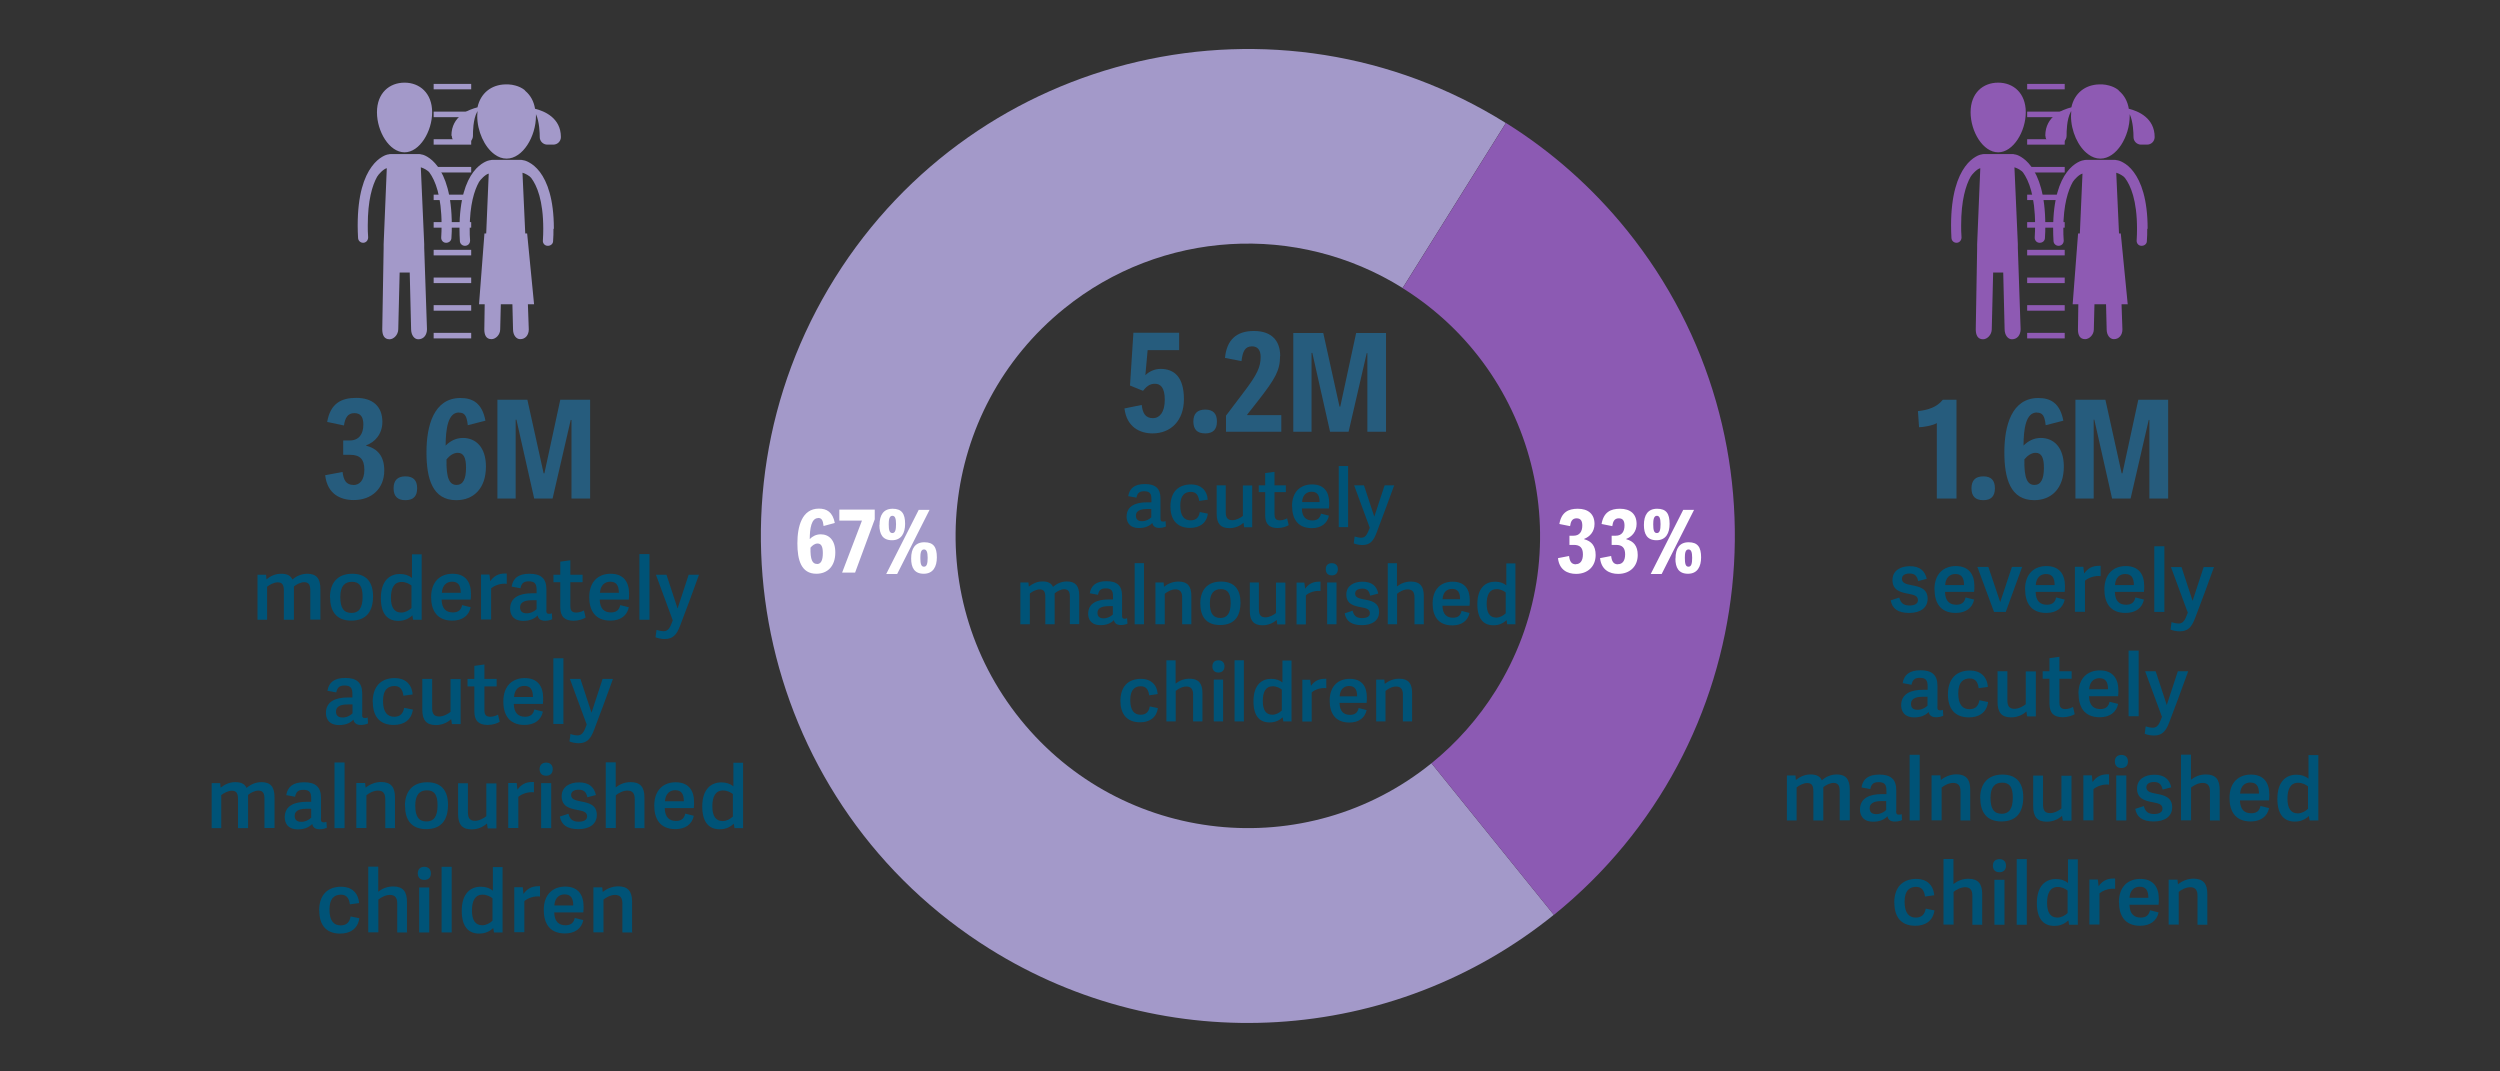 <?xml version="1.0" encoding="UTF-8"?><svg id="Layer_1" data-name="Layer 1" xmlns="http://www.w3.org/2000/svg" viewBox="0 0 198.43 85.04"><rect x="0" y="0" width="198.43" height="85.04" fill="#333333" stroke="none"/><defs><style>.cls-1 {
        fill: #005377;
      }

      .cls-2 {
        isolation: isolate;
      }

      .cls-3 {
        fill: #265c7d;
      }

      .cls-4 {
        fill: #fff;
      }

      .cls-5 {
        fill: #8e5ab3;
      }

      .cls-6, .cls-7 {
        fill-rule: evenodd;
      }

      .cls-6, .cls-8 {
        fill: #a399c9;
      }

      .cls-7 {
        fill: #8c5ab3;
      }</style></defs><g><path class="cls-6" d="M119.53,9.77c-18.11-11.32-41.95-5.8-53.26,12.29-11.31,18.11-5.81,41.95,12.29,53.26,13.98,8.74,31.96,7.64,44.77-2.71l-9.71-12.03c-9.96,8.05-24.57,6.49-32.62-3.47-8.05-9.97-6.5-24.57,3.47-32.62,7.69-6.22,18.48-6.87,26.86-1.63,0,0,8.2-13.11,8.2-13.11Z"/><path class="cls-7" d="M123.33,72.62c16.61-13.42,19.2-37.76,5.78-54.37-2.7-3.34-5.94-6.22-9.58-8.49l-8.2,13.11c10.87,6.79,14.17,21.1,7.38,31.96-1.37,2.19-3.09,4.13-5.09,5.75l9.71,12.03h0Z"/></g><g class="cls-2"><g class="cls-2"><g class="cls-2"><path class="cls-3" d="M93.59,26.43v1.36h-2.5l-.18,1.99c.29-.29.73-.5,1.21-.5,1.1,0,1.85.67,1.85,2.4s-1.06,2.72-2.49,2.72c-.99,0-2.05-.49-2.23-1.98l1.37-.28c.07.63.27,1.05.9,1.05.51,0,.93-.46.93-1.45s-.34-1.28-.79-1.28-.7.27-.94.56l-1.03-.42.27-4.19h3.63Z"/><path class="cls-3" d="M95.66,34.4c-.64,0-.94-.32-.94-.94s.3-.95.94-.95.93.33.93.95-.3.94-.93.94Z"/><path class="cls-3" d="M101.6,28.27c0,1.15-.41,1.81-1.65,3.42l-.96,1.22v.04h2.71v1.32h-4.39v-1.28l1.49-1.97c.99-1.31,1.26-1.91,1.26-2.69,0-.52-.22-.84-.68-.84-.56,0-.75.4-.84,1.17l-1.31-.25c.13-1.43.91-2.14,2.29-2.14,1.47,0,2.09.83,2.09,1.98h0Z"/><path class="cls-3" d="M108.53,34.27v-6.24h-.05l-1.44,6.24h-1.47l-1.41-6.26h-.06v6.26h-1.45v-7.84h2.38l1.29,5.84h.06l1.26-5.84h2.37v7.84h-1.5Z"/></g></g></g><g class="cls-2"><g class="cls-2"><g class="cls-2"><path class="cls-3" d="M28.04,38.5c.51,0,.88-.39.88-1.22s-.36-1.18-1.12-1.18h-.56v-1.14h.52c.74,0,1.08-.52,1.08-1.26,0-.54-.17-.91-.71-.91s-.74.39-.83.98l-1.33-.28c.25-1.47,1.12-1.91,2.3-1.91,1.3,0,2.08.66,2.08,1.91,0,.98-.62,1.62-1.28,1.85v.04c.9.23,1.43.83,1.43,1.96,0,1.45-1.01,2.35-2.42,2.35-1.08,0-2.1-.49-2.27-1.97l1.38-.26c.08.66.29,1.03.86,1.03Z"/><path class="cls-3" d="M32.18,39.7c-.64,0-.94-.32-.94-.94s.3-.95.94-.95.93.33.93.95-.3.94-.93.94Z"/><path class="cls-3" d="M36.43,32.74c-.88,0-1.05,1.3-1.06,2.63.33-.34.8-.61,1.37-.61,1.02,0,1.83.73,1.83,2.27,0,1.77-1.01,2.67-2.35,2.67-1.9,0-2.37-1.71-2.37-3.8s.57-4.31,2.7-4.31c.96,0,1.72.4,1.98,1.8l-1.4.36c-.08-.75-.25-1-.69-1ZM36.24,38.49c.5,0,.75-.45.75-1.36,0-.8-.19-1.19-.66-1.19-.34,0-.65.23-.89.52-.03,1.49.23,2.03.8,2.03Z"/><path class="cls-3" d="M45.36,39.57v-6.24h-.06l-1.44,6.24h-1.46l-1.41-6.26h-.06v6.26h-1.45v-7.84h2.38l1.29,5.84h.06l1.26-5.84h2.37v7.84h-1.5Z"/></g></g></g><path class="cls-5" d="M170.43,18.16c0,.31,0,.63-.03.98,0,.21-.19.37-.41.37h-.02c-.23,0-.39-.2-.38-.41.02-.33.03-.63.03-.93,0-2.29-.51-3.45-.96-4.05-.11-.15-.46-.35-.69-.41l.22,4.82h.14l.55,5.62h-.49l.07,2c0,.42-.25.77-.68.77-.33,0-.57-.34-.57-.77l-.05-2h-.92l-.05,2c0,.42-.36.77-.69.77-.43,0-.57-.34-.57-.77l.03-2h-.45l.43-5.62h.14l.21-4.75c-.27.06-.66.48-.77.66-.37.66-.75,1.8-.75,3.73,0,.3,0,.6.03.93,0,.22-.16.4-.39.41h-.02c-.22,0-.39-.17-.4-.37-.02-.34-.03-.67-.03-.98,0-2.38.52-3.74,1.1-4.51s1.21-.92,1.29-.93h.03c.06-.02.13-.03.2-.03h2.25c.07,0,.13,0,.2.03h.04s.22.04.45.18c.24.13.54.36.83.75.58.77,1.11,2.13,1.11,4.51M162.35,10.78c0,.33.27.6.6.6h.48c.33,0,.6-.27.6-.6v-.04c0-.25,0-1.26.33-1.86,0-.02.02-.04.04-.06,0,.13-.02.26-.02.39,0,1.19.56,2.45,1.37,3.04.3.22.61.34.96.34h0c1.29,0,2.33-1.76,2.33-3.39v-.14c.28.61.3,1.54.3,1.78v.04c0,.33.27.6.6.6h.48c.33,0,.6-.27.6-.6,0-1.53-1.32-2.06-2.02-2.24h-.03c-.1-.61-.37-1.08-.76-1.41-.03-.03-.06-.07-.09-.1-.21-.16-.45-.27-.71-.34-.18-.05-.35-.08-.54-.09h-.27c-1.06.03-1.94.66-2.19,1.82-.68.17-2.07.69-2.07,2.25M158.6,12.09c-1.21,0-2.19-1.65-2.19-3.18s.98-2.35,2.19-2.35,2.19.83,2.19,2.35-.99,3.18-2.19,3.18M161.9,19.27h-.02c-.23,0-.4-.21-.38-.43.02-.33.03-.66.03-.96,0-2.35-.51-3.56-.95-4.18-.11-.16-.46-.36-.69-.42l.27,6.1v.3l.22,6.45c0,.44-.25.8-.69.8-.33,0-.58-.35-.58-.8l-.11-4.5h-.8l-.11,4.5c0,.44-.36.8-.69.8-.44,0-.58-.35-.58-.8l.11-6.45v-.3l.25-6.03c-.27.06-.67.5-.77.68-.38.68-.75,1.86-.75,3.85,0,.31,0,.62.03.96,0,.23-.16.42-.38.43h-.02c-.22,0-.39-.17-.4-.38-.02-.35-.03-.69-.03-1,0-2.46.53-3.86,1.11-4.66.58-.8,1.21-.96,1.28-.97h.03c.06-.02.13-.03.2-.03h2.25c.07,0,.13,0,.19.03h.03c.07,0,.7.17,1.28.97s1.11,2.2,1.11,4.66c0,.32,0,.65-.03,1,0,.22-.19.38-.4.38"/><path class="cls-5" d="M160.9,6.66h2.98v.43h-2.98M160.9,8.86h2.98v.44h-2.98M160.9,11.05h2.98v.43h-2.98M160.9,13.25h2.98v.44h-2.98M160.9,15.45h2.98v.43h-2.98M160.9,17.63h2.98v.44h-2.98M160.9,19.83h2.98v.44h-2.98M160.9,22.03h2.98v.44h-2.98M160.9,24.22h2.98v.44h-2.98M160.9,26.42h2.98v.44h-2.98"/><g class="cls-2"><g class="cls-2"><g class="cls-2"><path class="cls-3" d="M152.32,33.92l-.09-1.29c.82-.08,1.53-.33,1.97-.9h1.09v7.84h-1.56v-5.99c-.31.2-1.11.33-1.42.33Z"/><path class="cls-3" d="M157.42,39.7c-.64,0-.94-.32-.94-.94s.3-.95.94-.95.92.33.92.95-.3.94-.92.94Z"/><path class="cls-3" d="M161.67,32.74c-.88,0-1.05,1.3-1.06,2.63.33-.34.8-.61,1.37-.61,1.02,0,1.83.73,1.83,2.27,0,1.77-1.01,2.67-2.35,2.67-1.89,0-2.37-1.71-2.37-3.8s.57-4.31,2.7-4.31c.96,0,1.72.4,1.98,1.8l-1.4.36c-.08-.75-.25-1-.69-1ZM161.48,38.49c.5,0,.75-.45.75-1.36,0-.8-.19-1.19-.66-1.19-.34,0-.65.23-.89.52-.03,1.49.23,2.03.8,2.03Z"/><path class="cls-3" d="M170.6,39.57v-6.24h-.05l-1.44,6.24h-1.47l-1.41-6.26h-.05v6.26h-1.45v-7.84h2.38l1.29,5.84h.06l1.26-5.84h2.37v7.84h-1.51Z"/></g></g></g><path class="cls-8" d="M43.93,18.16c0,.31,0,.63-.03.98,0,.21-.19.37-.41.37h-.02c-.23,0-.4-.2-.38-.41.02-.33.03-.63.03-.93,0-2.29-.51-3.45-.96-4.05-.11-.15-.46-.35-.69-.41l.22,4.82h.15l.55,5.62h-.49l.07,2c0,.42-.25.77-.68.77-.33,0-.57-.34-.57-.77l-.05-2h-.92l-.05,2c0,.42-.36.77-.69.77-.43,0-.57-.34-.57-.77l.03-2h-.45l.43-5.62h.14l.2-4.75c-.27.06-.66.48-.77.66-.37.66-.74,1.8-.74,3.73,0,.3,0,.6.03.93,0,.22-.16.4-.39.41h-.02c-.22,0-.39-.17-.4-.37-.02-.34-.03-.67-.03-.98,0-2.38.52-3.74,1.1-4.51s1.21-.92,1.29-.93h.03c.06-.02.13-.03.19-.03h2.25c.07,0,.13,0,.19.03h.04s.22.04.45.18c.24.13.54.36.84.75.58.77,1.11,2.13,1.11,4.51M35.86,10.78c0,.33.27.6.6.6h.48c.33,0,.6-.27.6-.6v-.04c0-.25,0-1.26.33-1.86,0-.02.02-.04.03-.06,0,.13-.02.26-.02.39,0,1.19.56,2.45,1.37,3.04.3.22.61.34.96.34h0c1.29,0,2.33-1.76,2.33-3.39v-.14c.28.61.3,1.54.3,1.78v.04c0,.33.27.6.6.6h.48c.33,0,.6-.27.6-.6,0-1.53-1.32-2.06-2.02-2.24h-.03c-.1-.61-.37-1.08-.76-1.41-.03-.03-.06-.07-.09-.1-.21-.16-.45-.27-.71-.34-.18-.05-.35-.08-.55-.09h-.27c-1.06.03-1.94.66-2.19,1.82-.68.17-2.07.69-2.07,2.25M32.11,12.09c-1.21,0-2.19-1.65-2.19-3.18s.99-2.35,2.19-2.35,2.19.83,2.19,2.35-.99,3.18-2.19,3.18M35.42,19.27h-.02c-.23,0-.4-.21-.38-.43.02-.33.03-.66.03-.96,0-2.35-.51-3.56-.96-4.18-.11-.16-.46-.36-.69-.42l.27,6.1v.3l.22,6.45c0,.44-.25.8-.69.8-.33,0-.57-.35-.57-.8l-.11-4.5h-.8l-.11,4.5c0,.44-.36.8-.69.8-.44,0-.58-.35-.58-.8l.11-6.45v-.3l.25-6.03c-.27.06-.67.5-.77.68-.38.68-.74,1.86-.74,3.85,0,.31,0,.62.03.96,0,.23-.16.42-.38.43h-.02c-.22,0-.39-.17-.4-.38-.02-.35-.03-.69-.03-1,0-2.46.52-3.86,1.11-4.66.58-.8,1.21-.96,1.28-.97h.03c.06-.02.13-.03.19-.03h2.25c.07,0,.13,0,.19.03h.03c.07,0,.7.17,1.28.97s1.11,2.2,1.11,4.66c0,.32,0,.65-.03,1,0,.22-.2.38-.41.38"/><path class="cls-8" d="M34.42,6.66h2.98v.43h-2.98M34.42,8.86h2.98v.44h-2.98M34.42,11.05h2.98v.43h-2.98M34.42,13.25h2.98v.44h-2.98M34.42,15.45h2.98v.43h-2.98M34.42,17.63h2.98v.44h-2.98M34.42,19.83h2.98v.44h-2.98M34.42,22.03h2.98v.44h-2.98M34.42,24.22h2.98v.44h-2.98M34.42,26.42h2.98v.44h-2.98"/><g class="cls-2"><g class="cls-2"><g class="cls-2"><path class="cls-4" d="M125.08,44.78c.33,0,.56-.25.56-.78s-.24-.75-.72-.75h-.35v-.73h.33c.47,0,.69-.33.69-.8,0-.34-.1-.58-.45-.58s-.47.25-.52.62l-.85-.17c.16-.94.72-1.21,1.46-1.21.83,0,1.33.42,1.33,1.21,0,.62-.39,1.02-.82,1.18v.03c.57.15.91.52.91,1.25,0,.93-.65,1.5-1.55,1.5-.69,0-1.34-.32-1.44-1.25l.88-.17c.05.42.18.66.54.66v-.02Z"/><path class="cls-4" d="M128.43,44.78c.33,0,.56-.25.56-.78s-.24-.75-.72-.75h-.35v-.73h.33c.47,0,.69-.33.69-.8,0-.34-.1-.58-.45-.58s-.47.25-.52.62l-.85-.17c.16-.94.72-1.21,1.46-1.21.83,0,1.32.42,1.32,1.21,0,.62-.39,1.02-.82,1.18v.03c.57.15.91.52.91,1.25,0,.93-.65,1.5-1.55,1.5-.69,0-1.34-.32-1.44-1.25l.88-.17c.05.42.18.66.54.66v-.02Z"/><path class="cls-4" d="M130.48,41.67c0-.8.32-1.29,1.05-1.29s.99.39.99,1.2c0,.73-.29,1.3-1.04,1.3s-1-.49-1-1.21ZM133.59,40.47h.87l-2.57,5.09h-.87l2.58-5.09h0ZM131.8,41.6c0-.45-.08-.66-.29-.66-.25,0-.29.33-.29.67,0,.47.06.7.29.7s.29-.26.29-.71ZM132.99,44.33c0-.8.32-1.29,1.04-1.29s.99.39.99,1.2c0,.73-.29,1.3-1.04,1.3s-1-.49-1-1.21h0ZM134.31,44.27c0-.44-.08-.66-.29-.66-.26,0-.29.33-.29.67,0,.47.06.7.29.7s.29-.26.29-.71Z"/></g></g></g><g class="cls-2"><g class="cls-2"><g class="cls-2"><path class="cls-4" d="M64.95,41.12c-.56,0-.67.83-.68,1.67.21-.22.51-.38.87-.38.66,0,1.16.46,1.16,1.44,0,1.13-.65,1.69-1.5,1.69-1.21,0-1.51-1.09-1.51-2.42s.36-2.75,1.71-2.75c.61,0,1.09.26,1.26,1.14l-.89.24c-.05-.47-.16-.64-.44-.64h0ZM64.84,44.77c.32,0,.47-.29.47-.87,0-.51-.12-.76-.42-.76-.22,0-.41.15-.56.33-.02.95.15,1.29.51,1.29Z"/></g></g><g class="cls-2"><g class="cls-2"><path class="cls-4" d="M68.41,41.32h-1.79v-.87h2.81v.77l-1.56,4.23h-1.03l1.58-4.14h0Z"/><path class="cls-4" d="M69.81,41.67c0-.8.32-1.29,1.04-1.29s.99.39.99,1.2c0,.73-.29,1.3-1.04,1.3s-1-.49-1-1.21h0ZM72.91,40.47h.87l-2.57,5.09h-.87l2.58-5.09h0ZM71.12,41.6c0-.45-.08-.66-.29-.66-.25,0-.29.33-.29.67,0,.47.06.7.29.7s.29-.26.29-.71ZM72.32,44.33c0-.8.32-1.29,1.05-1.29s.99.39.99,1.2c0,.73-.29,1.3-1.04,1.3s-1-.49-1-1.21ZM73.63,44.27c0-.44-.08-.66-.29-.66-.26,0-.29.33-.29.67,0,.47.06.7.29.7s.29-.26.29-.71Z"/></g></g></g><g class="cls-2"><g class="cls-2"><g class="cls-2"><path class="cls-1" d="M152.94,45.94l-.69.18c-.08-.35-.22-.6-.68-.6-.43,0-.61.19-.61.42,0,.33.31.42.77.51.61.11,1.27.26,1.27,1.07,0,.74-.59,1.13-1.47,1.13s-1.35-.34-1.46-1l.68-.22c.09.33.24.63.81.63.39,0,.67-.13.67-.42,0-.35-.29-.42-.75-.51-.59-.11-1.27-.25-1.27-1.09,0-.75.63-1.1,1.37-1.1.83,0,1.21.39,1.35,1.01h0Z"/><path class="cls-1" d="M153.54,46.79c0-1.29.77-1.86,1.7-1.86,1.03,0,1.47.66,1.47,1.58,0,.15,0,.31-.02.47h-2.31c.02.75.38,1.02.9,1.02.45,0,.65-.22.73-.58l.68.17c-.14.68-.68,1.06-1.46,1.06-1.28,0-1.68-.89-1.68-1.86ZM155.89,46.44c0-.61-.22-.88-.69-.88-.4,0-.77.25-.81.88h1.5Z"/><path class="cls-1" d="M158.27,48.57l-1.32-3.57h.87l.94,2.79h0l.93-2.79h.81l-1.3,3.57h-.93Z"/><path class="cls-1" d="M160.73,46.79c0-1.29.77-1.86,1.7-1.86,1.03,0,1.47.66,1.47,1.58,0,.15,0,.31-.02.47h-2.31c.02.75.38,1.02.9,1.02.45,0,.65-.22.73-.58l.68.17c-.14.68-.68,1.06-1.46,1.06-1.28,0-1.68-.89-1.68-1.86ZM163.08,46.44c0-.61-.22-.88-.69-.88-.4,0-.77.25-.81.88h1.5Z"/><path class="cls-1" d="M166.74,45.73c-.45-.06-.96.11-1.25.36v2.47h-.8v-3.57h.67l.06.53c.29-.4.64-.61,1.16-.61h.15v.8h0Z"/><path class="cls-1" d="M167.03,46.79c0-1.29.77-1.86,1.7-1.86,1.03,0,1.46.66,1.46,1.58,0,.15,0,.31-.02.47h-2.31c.02.75.37,1.02.9,1.02.45,0,.65-.22.73-.58l.68.17c-.14.68-.68,1.06-1.46,1.06-1.28,0-1.68-.89-1.68-1.86h0ZM169.37,46.44c0-.61-.22-.88-.69-.88-.4,0-.77.25-.81.88h1.5Z"/><path class="cls-1" d="M171.79,48.57h-.8v-5.21h.8v5.21Z"/><path class="cls-1" d="M172.29,45.01h.86l.88,2.68h0l.88-2.68h.82c-.47,1.31-1.02,2.8-1.49,4.02-.29.79-.61,1.08-1.24,1.08-.27,0-.57-.07-.72-.14l.08-.59c.15.06.38.11.56.11.25,0,.43-.13.58-.49l.15-.37-1.34-3.63h0Z"/></g></g><g class="cls-2"><g class="cls-2"><path class="cls-1" d="M153.77,56.1c0,.2.04.28.22.28.06,0,.13,0,.22-.04l.03.47c-.14.07-.36.12-.56.12-.37,0-.54-.15-.6-.42-.25.27-.63.43-1.13.43-.9,0-1.05-.61-1.05-.96,0-.93.79-1.23,1.74-1.23.17,0,.27,0,.36,0v-.27c0-.43-.1-.68-.62-.68-.43,0-.58.18-.66.55l-.7-.13c.11-.67.54-1.02,1.42-1.02s1.34.35,1.34,1.24v1.65h0ZM153,55.3c-.07,0-.15,0-.33,0-.4,0-.99.05-.99.57,0,.25.11.47.53.47.33,0,.62-.17.78-.33v-.7h0Z"/><path class="cls-1" d="M154.61,55.12c0-1.23.65-1.9,1.76-1.9.79,0,1.35.46,1.41,1.3l-.73.1c-.06-.47-.25-.77-.71-.77s-.91.24-.91,1.18.38,1.26.89,1.26c.44,0,.7-.22.79-.71l.69.14c-.12.86-.75,1.22-1.52,1.22-1.18,0-1.67-.76-1.67-1.82h0Z"/><path class="cls-1" d="M158.53,53.28h.8v2.3c0,.45.14.68.56.68.35,0,.73-.22.9-.37v-2.6h.8v3.57h-.69l-.06-.39c-.32.29-.73.47-1.22.47-.75,0-1.07-.4-1.07-1.21v-2.43h0Z"/><path class="cls-1" d="M164.68,56.68c-.18.12-.57.25-.95.25-.7,0-1.06-.32-1.06-1.07v-1.99h-.54v-.59h.54v-1.04l.79-.11v1.15h.97v.59h-.97v1.87c0,.35.09.54.47.54.22,0,.46-.08.61-.17l.13.56h0Z"/><path class="cls-1" d="M164.97,55.07c0-1.29.77-1.86,1.7-1.86,1.03,0,1.47.66,1.47,1.58,0,.15,0,.31-.02.47h-2.31c.02.75.38,1.02.9,1.02.45,0,.65-.22.73-.58l.68.17c-.14.68-.68,1.06-1.46,1.06-1.28,0-1.68-.89-1.68-1.86ZM167.32,54.71c0-.61-.22-.88-.69-.88-.4,0-.77.25-.81.88h1.5Z"/><path class="cls-1" d="M169.75,56.85h-.8v-5.21h.8v5.21Z"/><path class="cls-1" d="M170.24,53.28h.86l.88,2.68h0l.88-2.68h.82c-.47,1.31-1.02,2.8-1.49,4.02-.29.79-.61,1.08-1.24,1.08-.27,0-.57-.07-.72-.14l.08-.59c.15.06.38.11.56.11.25,0,.43-.13.58-.49l.15-.37-1.34-3.63h0Z"/></g></g><g class="cls-2"><g class="cls-2"><path class="cls-1" d="M142.63,65.12h-.8v-3.57h.68l.03.36c.33-.26.7-.44,1.16-.44s.75.13.9.46c.32-.27.71-.46,1.19-.46.73,0,1.03.4,1.03,1.21v2.43h-.8v-2.31c0-.42-.11-.66-.49-.66-.29,0-.63.19-.81.34v2.64h-.79v-2.31c0-.42-.1-.66-.49-.66-.3,0-.66.2-.84.35v2.62h.02Z"/><path class="cls-1" d="M150.5,64.38c0,.2.04.28.22.28.06,0,.13,0,.22-.04l.03.47c-.14.07-.36.12-.56.12-.37,0-.54-.15-.6-.42-.25.27-.63.43-1.13.43-.9,0-1.05-.61-1.05-.96,0-.93.79-1.23,1.74-1.23.17,0,.27,0,.36,0v-.27c0-.43-.1-.68-.62-.68-.43,0-.58.18-.66.55l-.7-.13c.11-.67.54-1.02,1.42-1.02s1.34.35,1.34,1.24v1.65h0ZM149.72,63.58c-.07,0-.15,0-.33,0-.4,0-.99.05-.99.57,0,.25.11.47.53.47.33,0,.62-.17.78-.33v-.7h0Z"/><path class="cls-1" d="M152.37,65.12h-.8v-5.21h.8v5.21Z"/><path class="cls-1" d="M156.41,65.12h-.8v-2.3c0-.45-.17-.68-.59-.68-.35,0-.73.22-.91.37v2.6h-.8v-3.57h.7l.04.37c.32-.26.75-.45,1.23-.45.77,0,1.1.4,1.1,1.21v2.42h.02Z"/><path class="cls-1" d="M157.17,63.36c0-1.14.59-1.88,1.77-1.88s1.65.74,1.65,1.79c0,1.17-.51,1.93-1.73,1.93s-1.68-.79-1.68-1.85h0ZM159.76,63.31c0-.89-.29-1.19-.85-1.19s-.92.33-.92,1.21.28,1.26.9,1.26c.54,0,.87-.35.87-1.28h0Z"/><path class="cls-1" d="M161.36,61.56h.8v2.3c0,.45.14.68.56.68.35,0,.73-.22.9-.37v-2.6h.8v3.57h-.69l-.06-.39c-.32.29-.73.47-1.22.47-.75,0-1.07-.4-1.07-1.21v-2.43h0Z"/><path class="cls-1" d="M167.41,62.28c-.45-.06-.96.11-1.25.36v2.47h-.8v-3.57h.67l.06.53c.29-.4.64-.61,1.16-.61h.15v.8h0Z"/><path class="cls-1" d="M168.38,60.96c-.33,0-.52-.19-.52-.52s.2-.52.52-.52.52.19.52.52-.19.52-.52.52ZM168.77,65.12h-.8v-3.57h.8v3.57Z"/><path class="cls-1" d="M172.34,62.49l-.69.18c-.08-.35-.22-.6-.68-.6-.43,0-.61.19-.61.42,0,.33.31.42.78.51.61.11,1.27.26,1.27,1.07,0,.74-.59,1.13-1.47,1.13s-1.35-.34-1.46-1l.68-.22c.09.33.24.63.81.63.39,0,.67-.13.67-.42,0-.35-.29-.42-.75-.51-.58-.11-1.27-.25-1.27-1.09,0-.75.63-1.1,1.37-1.1.83,0,1.21.39,1.35,1.01h0Z"/><path class="cls-1" d="M176.21,65.12h-.8v-2.3c0-.45-.17-.68-.59-.68-.35,0-.73.22-.91.37v2.6h-.8v-5.21h.79v1.99c.31-.25.7-.42,1.19-.42.77,0,1.09.4,1.09,1.21v2.42h.02Z"/><path class="cls-1" d="M176.96,63.34c0-1.29.77-1.86,1.7-1.86,1.03,0,1.46.66,1.46,1.58,0,.15,0,.31-.02.47h-2.31c.02.75.37,1.02.9,1.02.45,0,.65-.22.73-.58l.68.17c-.14.68-.68,1.06-1.46,1.06-1.28,0-1.68-.89-1.68-1.86h0ZM179.3,62.99c0-.61-.22-.88-.69-.88-.4,0-.77.25-.81.88h1.5Z"/><path class="cls-1" d="M183.98,65.12h-.66l-.06-.35h0c-.29.27-.63.44-1.12.44-.82,0-1.38-.52-1.38-1.8,0-1.42.73-1.92,1.51-1.92.4,0,.72.11.96.32v-1.88h.78v5.21h0ZM183.18,62.41c-.15-.12-.43-.28-.77-.28-.62,0-.85.52-.85,1.26s.25,1.17.82,1.17c.31,0,.61-.17.81-.36v-1.79h0Z"/></g></g><g class="cls-2"><g class="cls-2"><path class="cls-1" d="M150.35,71.66c0-1.23.65-1.9,1.76-1.9.79,0,1.35.46,1.41,1.3l-.73.1c-.06-.47-.25-.77-.71-.77s-.91.24-.91,1.18.38,1.26.89,1.26c.44,0,.7-.22.79-.71l.69.14c-.12.86-.75,1.22-1.52,1.22-1.18,0-1.66-.76-1.66-1.82h0Z"/><path class="cls-1" d="M157.35,73.4h-.8v-2.3c0-.45-.17-.68-.58-.68-.35,0-.73.22-.91.37v2.6h-.8v-5.21h.79v1.99c.32-.25.7-.42,1.19-.42.77,0,1.09.4,1.09,1.21v2.42h0Z"/><path class="cls-1" d="M158.7,69.23c-.33,0-.52-.19-.52-.52s.2-.52.52-.52.52.19.52.52-.19.52-.52.52ZM159.1,73.4h-.8v-3.57h.8v3.57Z"/><path class="cls-1" d="M160.87,73.4h-.8v-5.21h.8v5.21Z"/><path class="cls-1" d="M164.89,73.4h-.66l-.06-.35h0c-.29.27-.63.44-1.12.44-.82,0-1.38-.52-1.38-1.8,0-1.42.73-1.92,1.51-1.92.4,0,.72.11.96.32v-1.88h.78v5.21h0ZM164.1,70.68c-.15-.12-.43-.28-.77-.28-.62,0-.85.52-.85,1.26s.25,1.17.82,1.17c.31,0,.61-.17.81-.36v-1.79h0Z"/><path class="cls-1" d="M167.89,70.55c-.45-.06-.96.11-1.25.36v2.47h-.8v-3.57h.67l.06.53c.29-.4.64-.61,1.16-.61h.15v.8h0Z"/><path class="cls-1" d="M168.18,71.62c0-1.29.77-1.86,1.7-1.86,1.03,0,1.47.66,1.47,1.58,0,.15,0,.31-.02.47h-2.31c.02.75.38,1.02.9,1.02.45,0,.65-.22.73-.58l.68.17c-.14.68-.68,1.06-1.46,1.06-1.28,0-1.68-.89-1.68-1.86ZM170.52,71.26c0-.61-.22-.88-.69-.88-.4,0-.77.25-.81.88h1.5Z"/><path class="cls-1" d="M175.22,73.4h-.8v-2.3c0-.45-.17-.68-.58-.68-.35,0-.73.22-.91.37v2.6h-.8v-3.57h.7l.04.37c.32-.26.75-.45,1.23-.45.77,0,1.1.4,1.1,1.21v2.42h0Z"/></g></g></g><g class="cls-2"><g class="cls-2"><g class="cls-2"><path class="cls-1" d="M92.11,41.14c0,.18.03.26.2.26.06,0,.12,0,.2-.04l.03.43c-.13.07-.34.11-.52.11-.34,0-.5-.14-.56-.39-.23.25-.59.4-1.05.4-.84,0-.99-.56-.99-.9,0-.86.73-1.14,1.63-1.14.16,0,.25,0,.34,0v-.25c0-.4-.09-.63-.58-.63-.4,0-.54.17-.61.51l-.65-.12c.1-.62.5-.96,1.32-.96s1.24.33,1.24,1.15v1.54h0ZM91.39,40.4c-.07,0-.14,0-.31,0-.37,0-.92.05-.92.53,0,.23.1.44.49.44.31,0,.58-.16.73-.31v-.65h0Z"/><path class="cls-1" d="M92.9,40.22c0-1.15.6-1.77,1.65-1.77.73,0,1.25.43,1.31,1.21l-.68.1c-.05-.43-.23-.72-.66-.72s-.84.22-.84,1.09.35,1.17.82,1.17c.41,0,.65-.2.73-.66l.64.13c-.11.8-.7,1.13-1.41,1.13-1.09,0-1.56-.71-1.56-1.69h0Z"/><path class="cls-1" d="M96.55,38.52h.74v2.14c0,.41.13.63.52.63.33,0,.67-.2.84-.34v-2.42h.74v3.32h-.64l-.05-.36c-.29.27-.68.43-1.13.43-.69,0-1-.37-1-1.12v-2.27h0Z"/><path class="cls-1" d="M102.29,41.68c-.17.11-.52.23-.88.23-.65,0-.99-.3-.99-1v-1.85h-.51v-.54h.51v-.97l.74-.1v1.07h.9v.54h-.9v1.74c0,.33.08.5.44.5.2,0,.43-.08.56-.16l.12.52h0Z"/><path class="cls-1" d="M102.55,40.18c0-1.2.72-1.73,1.59-1.73.97,0,1.36.61,1.36,1.47,0,.14,0,.29-.02.44h-2.15c.02.7.35.95.84.95.42,0,.6-.2.68-.54l.63.16c-.13.63-.64.99-1.35.99-1.19,0-1.57-.82-1.57-1.73h0ZM104.74,39.85c0-.56-.2-.82-.64-.82-.37,0-.72.23-.75.82h1.39Z"/><path class="cls-1" d="M107,41.84h-.74v-4.85h.74v4.85Z"/><path class="cls-1" d="M107.46,38.52h.8l.82,2.49h0l.82-2.49h.76c-.44,1.22-.96,2.6-1.39,3.74-.27.73-.56,1-1.15,1-.25,0-.53-.07-.67-.13l.07-.55c.14.05.36.1.52.1.23,0,.4-.12.54-.45l.14-.34-1.24-3.37h0Z"/></g></g><g class="cls-2"><g class="cls-2"><path class="cls-1" d="M81.73,49.55h-.74v-3.32h.64l.03.33c.31-.24.65-.41,1.08-.41s.69.12.84.43c.29-.25.66-.43,1.11-.43.68,0,.97.37.97,1.12v2.27h-.74v-2.16c0-.39-.1-.61-.46-.61-.27,0-.59.18-.75.33v2.45h-.74v-2.16c0-.39-.09-.61-.45-.61-.28,0-.62.19-.78.33v2.44h0Z"/><path class="cls-1" d="M89.06,48.85c0,.18.03.26.2.26.06,0,.12,0,.2-.04l.03.43c-.13.07-.34.11-.52.11-.34,0-.5-.14-.56-.39-.23.25-.59.4-1.05.4-.84,0-.99-.56-.99-.9,0-.86.73-1.14,1.63-1.14.16,0,.25,0,.34,0v-.25c0-.4-.09-.63-.58-.63-.4,0-.54.17-.61.51l-.65-.12c.1-.62.5-.96,1.32-.96s1.24.33,1.24,1.15v1.54h0ZM88.34,48.11c-.07,0-.14,0-.31,0-.37,0-.92.05-.92.53,0,.23.1.44.49.44.31,0,.58-.16.73-.31v-.65h0Z"/><path class="cls-1" d="M90.8,49.55h-.74v-4.85h.74v4.85Z"/><path class="cls-1" d="M94.57,49.55h-.74v-2.14c0-.41-.16-.63-.54-.63-.33,0-.68.21-.84.35v2.42h-.74v-3.32h.65l.03.34c.3-.24.69-.41,1.15-.41.72,0,1.02.37,1.02,1.13v2.26h0Z"/><path class="cls-1" d="M95.27,47.9c0-1.06.55-1.74,1.65-1.74s1.54.69,1.54,1.66c0,1.09-.47,1.79-1.62,1.79s-1.57-.73-1.57-1.72h0ZM97.68,47.87c0-.83-.27-1.11-.79-1.11s-.86.32-.86,1.12.26,1.17.84,1.17c.5,0,.81-.33.81-1.19h0Z"/><path class="cls-1" d="M99.18,46.23h.74v2.14c0,.41.13.63.52.63.33,0,.67-.2.84-.34v-2.42h.74v3.32h-.64l-.05-.36c-.29.27-.68.43-1.13.43-.69,0-1-.37-1-1.12v-2.27h0Z"/><path class="cls-1" d="M104.81,46.91c-.41-.05-.89.1-1.16.34v2.31h-.74v-3.32h.62l.06.49c.27-.37.6-.56,1.08-.56h.14s0,.74,0,.74Z"/><path class="cls-1" d="M105.71,45.67c-.31,0-.48-.18-.48-.49s.18-.48.48-.48.48.18.48.48-.18.49-.48.49ZM106.08,49.55h-.74v-3.32h.74v3.32Z"/><path class="cls-1" d="M109.4,47.11l-.64.17c-.08-.33-.2-.56-.63-.56-.4,0-.57.18-.57.39,0,.31.29.39.72.47.57.1,1.18.24,1.18.99,0,.69-.55,1.05-1.37,1.05s-1.25-.33-1.36-.94l.63-.21c.08.32.22.59.75.59.36,0,.62-.12.62-.39,0-.33-.27-.39-.69-.47-.54-.1-1.18-.23-1.18-1.01,0-.69.58-1.02,1.28-1.02.77,0,1.13.36,1.26.95h0Z"/><path class="cls-1" d="M113.01,49.55h-.74v-2.14c0-.41-.16-.63-.54-.63-.33,0-.68.21-.84.35v2.42h-.74v-4.85h.73v1.85c.29-.23.65-.39,1.11-.39.71,0,1.02.37,1.02,1.13v2.26h0Z"/><path class="cls-1" d="M113.71,47.9c0-1.2.72-1.73,1.59-1.73.97,0,1.36.61,1.36,1.47,0,.14,0,.29-.02.44h-2.15c.02.7.35.95.84.95.42,0,.6-.2.68-.54l.63.16c-.13.63-.64.99-1.36.99-1.19,0-1.57-.82-1.57-1.73h0ZM115.89,47.56c0-.56-.2-.82-.64-.82-.37,0-.72.23-.75.82h1.39Z"/><path class="cls-1" d="M120.25,49.55h-.62l-.05-.33h0c-.27.25-.59.41-1.04.41-.77,0-1.28-.48-1.28-1.68,0-1.32.68-1.78,1.4-1.78.37,0,.67.1.9.29v-1.74h.72v4.85h0ZM119.51,47.02c-.14-.11-.4-.26-.72-.26-.58,0-.79.48-.79,1.17s.23,1.09.76,1.09c.29,0,.57-.16.75-.34,0,0,0-1.66,0-1.66Z"/></g></g><g class="cls-2"><g class="cls-2"><path class="cls-1" d="M88.93,55.65c0-1.15.6-1.77,1.65-1.77.73,0,1.25.43,1.31,1.21l-.68.1c-.05-.43-.23-.72-.66-.72s-.84.22-.84,1.09.35,1.17.82,1.17c.41,0,.65-.2.73-.66l.64.13c-.11.8-.7,1.13-1.41,1.13-1.09,0-1.56-.71-1.56-1.69h0Z"/><path class="cls-1" d="M95.44,57.26h-.74v-2.14c0-.41-.16-.63-.54-.63-.33,0-.68.21-.84.35v2.42h-.74v-4.85h.73v1.85c.29-.23.65-.39,1.11-.39.71,0,1.02.37,1.02,1.13v2.26h0Z"/><path class="cls-1" d="M96.71,53.38c-.31,0-.48-.18-.48-.49s.18-.48.48-.48.48.18.48.48-.18.49-.48.49ZM97.08,57.26h-.74v-3.32h.74v3.32Z"/><path class="cls-1" d="M98.73,57.26h-.74v-4.85h.74v4.85Z"/><path class="cls-1" d="M102.48,57.26h-.62l-.05-.33h0c-.27.25-.59.41-1.04.41-.77,0-1.28-.48-1.28-1.68,0-1.32.68-1.78,1.4-1.78.37,0,.67.1.9.29v-1.74h.72v4.85h0ZM101.74,54.73c-.14-.11-.4-.26-.72-.26-.58,0-.79.48-.79,1.17s.23,1.09.76,1.09c.29,0,.57-.16.75-.34,0,0,0-1.66,0-1.66Z"/><path class="cls-1" d="M105.27,54.62c-.41-.05-.89.1-1.16.34v2.31h-.74v-3.32h.62l.06.49c.27-.37.6-.56,1.08-.56h.14s0,.74,0,.74Z"/><path class="cls-1" d="M105.54,55.61c0-1.2.72-1.73,1.59-1.73.97,0,1.36.61,1.36,1.47,0,.14,0,.29-.02.44h-2.15c.02.7.35.95.84.95.42,0,.6-.2.68-.54l.63.16c-.13.63-.64.99-1.36.99-1.19,0-1.57-.82-1.57-1.73h0ZM107.72,55.27c0-.56-.2-.82-.64-.82-.37,0-.72.23-.75.82h1.39Z"/><path class="cls-1" d="M112.09,57.26h-.74v-2.14c0-.41-.16-.63-.54-.63-.33,0-.68.21-.84.35v2.42h-.74v-3.32h.65l.03.34c.3-.24.69-.41,1.15-.41.72,0,1.02.37,1.02,1.13v2.26h0Z"/></g></g></g><g class="cls-2"><g class="cls-2"><g class="cls-2"><path class="cls-1" d="M21.24,49.19h-.8v-3.57h.68l.03.36c.33-.26.7-.44,1.16-.44s.75.13.9.46c.31-.27.71-.46,1.19-.46.73,0,1.03.4,1.03,1.21v2.43h-.8v-2.31c0-.42-.1-.66-.49-.66-.29,0-.63.19-.81.34v2.64h-.8v-2.31c0-.42-.1-.66-.49-.66-.3,0-.66.2-.84.35v2.62h.03Z"/><path class="cls-1" d="M26.19,47.42c0-1.14.59-1.88,1.77-1.88s1.65.74,1.65,1.79c0,1.17-.51,1.93-1.73,1.93s-1.68-.79-1.68-1.85h0ZM28.78,47.37c0-.89-.29-1.19-.85-1.19s-.92.33-.92,1.21.28,1.26.9,1.26c.54,0,.87-.35.87-1.28Z"/><path class="cls-1" d="M33.45,49.19h-.66l-.06-.35h0c-.29.27-.63.44-1.12.44-.82,0-1.38-.52-1.38-1.8,0-1.42.73-1.92,1.51-1.92.4,0,.72.11.96.32v-1.88h.77v5.21h0ZM32.65,46.47c-.15-.12-.43-.28-.77-.28-.62,0-.85.52-.85,1.26s.25,1.17.82,1.17c.31,0,.61-.17.81-.36v-1.79h0Z"/><path class="cls-1" d="M34.22,47.4c0-1.29.77-1.86,1.7-1.86,1.03,0,1.46.66,1.46,1.58,0,.15,0,.31-.02.47h-2.31c.02.75.38,1.02.9,1.02.45,0,.65-.22.73-.58l.68.17c-.14.68-.68,1.06-1.46,1.06-1.28,0-1.68-.89-1.68-1.86h0ZM36.57,47.05c0-.61-.22-.88-.69-.88-.4,0-.77.25-.81.88h1.5Z"/><path class="cls-1" d="M40.23,46.34c-.45-.06-.96.11-1.25.36v2.47h-.8v-3.57h.67l.06.53c.29-.4.64-.61,1.16-.61h.15v.8h0Z"/><path class="cls-1" d="M43.36,48.44c0,.2.04.28.22.28.06,0,.13,0,.22-.04l.03.47c-.14.07-.36.12-.56.12-.37,0-.54-.15-.6-.42-.25.27-.63.43-1.13.43-.9,0-1.05-.61-1.05-.96,0-.93.79-1.23,1.74-1.23.17,0,.27,0,.36,0v-.27c0-.43-.1-.68-.62-.68-.43,0-.58.18-.66.55l-.7-.13c.11-.67.54-1.02,1.42-1.02s1.34.35,1.34,1.24v1.65h0ZM42.59,47.64c-.07,0-.15,0-.33,0-.4,0-.98.05-.98.57,0,.25.11.47.53.47.33,0,.62-.17.78-.33v-.7Z"/><path class="cls-1" d="M46.48,49.02c-.18.12-.56.25-.95.25-.7,0-1.06-.32-1.06-1.07v-1.99h-.54v-.59h.54v-1.04l.8-.11v1.15h.97v.59h-.97v1.87c0,.35.09.54.47.54.22,0,.46-.08.61-.17l.13.56h0Z"/><path class="cls-1" d="M46.77,47.4c0-1.29.77-1.86,1.7-1.86,1.03,0,1.46.66,1.46,1.58,0,.15,0,.31-.02.47h-2.31c.02.75.38,1.02.9,1.02.45,0,.65-.22.73-.58l.68.17c-.14.68-.68,1.06-1.46,1.06-1.28,0-1.68-.89-1.68-1.86h0ZM49.12,47.05c0-.61-.22-.88-.69-.88-.4,0-.77.25-.81.88h1.5Z"/><path class="cls-1" d="M51.55,49.19h-.8v-5.21h.8v5.21Z"/><path class="cls-1" d="M52.04,45.62h.86l.88,2.68h0l.88-2.68h.82c-.47,1.31-1.02,2.8-1.49,4.02-.29.79-.61,1.08-1.24,1.08-.27,0-.57-.07-.72-.14l.08-.59c.15.06.38.11.56.11.25,0,.43-.13.58-.49l.15-.37-1.34-3.63h0Z"/></g></g><g class="cls-2"><g class="cls-2"><path class="cls-1" d="M28.74,56.71c0,.2.04.28.22.28.06,0,.13,0,.22-.04l.03.47c-.14.07-.36.12-.56.12-.37,0-.54-.15-.6-.42-.25.27-.63.43-1.13.43-.9,0-1.05-.61-1.05-.96,0-.93.79-1.23,1.74-1.23.17,0,.27,0,.36,0v-.27c0-.43-.1-.68-.62-.68-.43,0-.58.18-.66.55l-.7-.13c.11-.67.54-1.02,1.42-1.02s1.34.35,1.34,1.24v1.65h0ZM27.98,55.91c-.07,0-.15,0-.33,0-.4,0-.98.05-.98.57,0,.25.11.47.53.47.33,0,.62-.17.78-.33,0,0,0-.7,0-.7Z"/><path class="cls-1" d="M29.58,55.72c0-1.23.65-1.9,1.76-1.9.79,0,1.35.46,1.41,1.3l-.73.1c-.06-.47-.25-.77-.71-.77s-.91.24-.91,1.18.38,1.26.89,1.26c.44,0,.7-.22.79-.71l.69.14c-.12.86-.75,1.22-1.52,1.22-1.18,0-1.66-.76-1.66-1.82h0Z"/><path class="cls-1" d="M33.5,53.89h.8v2.3c0,.45.14.68.56.68.35,0,.73-.22.9-.37v-2.6h.8v3.57h-.69l-.06-.39c-.32.29-.73.47-1.22.47-.75,0-1.07-.4-1.07-1.21v-2.43h0Z"/><path class="cls-1" d="M39.66,57.29c-.18.12-.56.25-.95.25-.7,0-1.06-.32-1.06-1.07v-1.99h-.54v-.59h.54v-1.04l.8-.11v1.15h.97v.59h-.97v1.87c0,.35.09.54.47.54.22,0,.46-.08.61-.17l.13.56h0Z"/><path class="cls-1" d="M39.95,55.68c0-1.29.77-1.86,1.7-1.86,1.03,0,1.46.66,1.46,1.58,0,.15,0,.31-.02.47h-2.31c.02.75.38,1.02.9,1.02.45,0,.65-.22.73-.58l.68.17c-.14.68-.68,1.06-1.46,1.06-1.28,0-1.68-.89-1.68-1.86h0ZM42.3,55.32c0-.61-.22-.88-.69-.88-.4,0-.77.25-.81.88h1.5Z"/><path class="cls-1" d="M44.72,57.46h-.8v-5.21h.8v5.21Z"/><path class="cls-1" d="M45.21,53.89h.86l.88,2.68h0l.88-2.68h.82c-.47,1.31-1.02,2.8-1.49,4.02-.29.79-.61,1.08-1.24,1.08-.27,0-.57-.07-.72-.14l.08-.59c.15.06.38.11.56.11.25,0,.43-.13.58-.49l.15-.37-1.34-3.63h0Z"/></g></g><g class="cls-2"><g class="cls-2"><path class="cls-1" d="M17.6,65.73h-.8v-3.57h.68l.03.36c.33-.26.7-.44,1.16-.44s.75.13.9.46c.31-.27.71-.46,1.19-.46.73,0,1.03.4,1.03,1.21v2.43h-.8v-2.31c0-.42-.1-.66-.49-.66-.29,0-.63.19-.81.34v2.64h-.8v-2.31c0-.42-.1-.66-.49-.66-.3,0-.66.2-.84.35v2.62h.03Z"/><path class="cls-1" d="M25.47,64.99c0,.2.04.28.22.28.06,0,.13,0,.22-.04l.03.47c-.14.07-.36.12-.56.12-.37,0-.54-.15-.6-.42-.25.27-.63.43-1.13.43-.9,0-1.05-.61-1.05-.96,0-.93.79-1.23,1.74-1.23.17,0,.27,0,.36,0v-.27c0-.43-.1-.68-.62-.68-.43,0-.58.18-.66.55l-.7-.13c.11-.67.54-1.02,1.42-1.02s1.34.35,1.34,1.24c0,0,0,1.65,0,1.65ZM24.7,64.19c-.07,0-.15,0-.33,0-.4,0-.98.05-.98.57,0,.25.11.47.53.47.33,0,.62-.17.78-.33,0,0,0-.7,0-.7Z"/><path class="cls-1" d="M27.35,65.73h-.8v-5.21h.8v5.21Z"/><path class="cls-1" d="M31.38,65.73h-.8v-2.3c0-.45-.17-.68-.59-.68-.35,0-.73.22-.91.37v2.6h-.8v-3.57h.7l.04.37c.32-.26.75-.45,1.23-.45.77,0,1.1.4,1.1,1.21v2.42h.02Z"/><path class="cls-1" d="M32.14,63.97c0-1.14.59-1.88,1.77-1.88s1.65.74,1.65,1.79c0,1.17-.51,1.93-1.73,1.93s-1.68-.79-1.68-1.85h0ZM34.73,63.92c0-.89-.29-1.19-.85-1.19s-.92.33-.92,1.21.28,1.26.9,1.26c.54,0,.87-.35.87-1.28Z"/><path class="cls-1" d="M36.34,62.17h.8v2.3c0,.45.14.68.56.68.35,0,.73-.22.9-.37v-2.6h.8v3.57h-.69l-.06-.39c-.32.29-.73.47-1.22.47-.75,0-1.07-.4-1.07-1.21v-2.43h0Z"/><path class="cls-1" d="M42.39,62.89c-.45-.06-.96.11-1.25.36v2.47h-.8v-3.57h.67l.06.53c.29-.4.64-.61,1.16-.61h.15v.8h0Z"/><path class="cls-1" d="M43.35,61.57c-.33,0-.52-.19-.52-.52s.2-.52.52-.52.52.19.52.52-.19.52-.52.52ZM43.75,65.73h-.8v-3.57h.8v3.57Z"/><path class="cls-1" d="M47.31,63.1l-.69.18c-.08-.35-.22-.6-.68-.6-.43,0-.61.19-.61.42,0,.33.31.42.77.51.61.11,1.27.26,1.27,1.07,0,.74-.59,1.13-1.47,1.13s-1.35-.34-1.46-1l.68-.22c.09.33.24.63.81.63.39,0,.67-.13.67-.42,0-.35-.29-.42-.75-.51-.59-.11-1.27-.25-1.27-1.09,0-.75.63-1.1,1.37-1.1.83,0,1.21.39,1.35,1.01h0Z"/><path class="cls-1" d="M51.18,65.73h-.8v-2.3c0-.45-.17-.68-.59-.68-.35,0-.73.22-.91.37v2.6h-.8v-5.21h.79v1.99c.31-.25.7-.42,1.19-.42.77,0,1.09.4,1.09,1.21v2.42h.02Z"/><path class="cls-1" d="M51.93,63.95c0-1.29.77-1.86,1.7-1.86,1.03,0,1.46.66,1.46,1.58,0,.15,0,.31-.02.47h-2.31c.02.75.38,1.02.9,1.02.45,0,.65-.22.73-.58l.68.17c-.14.68-.68,1.06-1.46,1.06-1.28,0-1.68-.89-1.68-1.86h0ZM54.28,63.6c0-.61-.22-.88-.69-.88-.4,0-.77.25-.81.88h1.5Z"/><path class="cls-1" d="M58.96,65.73h-.66l-.06-.35h0c-.29.27-.63.44-1.12.44-.82,0-1.38-.52-1.38-1.8,0-1.42.73-1.92,1.51-1.92.4,0,.72.11.96.32v-1.88h.77v5.21h0ZM58.16,63.02c-.15-.12-.43-.28-.77-.28-.62,0-.85.52-.85,1.26s.25,1.17.82,1.17c.31,0,.61-.17.81-.36v-1.79h0Z"/></g></g><g class="cls-2"><g class="cls-2"><path class="cls-1" d="M25.33,72.28c0-1.23.65-1.9,1.76-1.9.79,0,1.35.46,1.41,1.3l-.73.1c-.06-.47-.25-.77-.71-.77s-.91.24-.91,1.18.38,1.26.89,1.26c.44,0,.7-.22.79-.71l.69.14c-.12.86-.75,1.22-1.52,1.22-1.18,0-1.66-.76-1.66-1.82h0Z"/><path class="cls-1" d="M32.33,74.01h-.8v-2.3c0-.45-.17-.68-.59-.68-.35,0-.73.22-.91.37v2.6h-.8v-5.21h.79v1.99c.31-.25.7-.42,1.19-.42.77,0,1.09.4,1.09,1.21v2.42h.02Z"/><path class="cls-1" d="M33.68,69.84c-.33,0-.52-.19-.52-.52s.2-.52.52-.52.52.19.52.52-.19.52-.52.52ZM34.07,74.01h-.8v-3.57h.8v3.57Z"/><path class="cls-1" d="M35.85,74.01h-.8v-5.21h.8v5.21Z"/><path class="cls-1" d="M39.87,74.01h-.66l-.06-.35h0c-.29.27-.63.44-1.12.44-.82,0-1.38-.52-1.38-1.8,0-1.42.73-1.92,1.51-1.92.4,0,.72.11.96.32v-1.88h.77v5.21h0ZM39.08,71.29c-.15-.12-.43-.28-.77-.28-.62,0-.85.52-.85,1.26s.25,1.17.82,1.17c.31,0,.61-.17.81-.36v-1.79h0Z"/><path class="cls-1" d="M42.87,71.16c-.45-.06-.96.11-1.25.36v2.47h-.8v-3.57h.67l.06.53c.29-.4.64-.61,1.16-.61h.15v.8h0Z"/><path class="cls-1" d="M43.16,72.23c0-1.29.77-1.86,1.7-1.86,1.03,0,1.46.66,1.46,1.58,0,.15,0,.31-.02.47h-2.31c.02.75.38,1.02.9,1.02.45,0,.65-.22.73-.58l.68.17c-.14.68-.68,1.06-1.46,1.06-1.28,0-1.68-.89-1.68-1.86h0ZM45.5,71.87c0-.61-.22-.88-.69-.88-.4,0-.77.25-.81.88h1.5Z"/><path class="cls-1" d="M50.2,74.01h-.8v-2.3c0-.45-.17-.68-.59-.68-.35,0-.73.22-.91.37v2.6h-.8v-3.57h.7l.04.37c.32-.26.75-.45,1.23-.45.77,0,1.1.4,1.1,1.21v2.42h.02Z"/></g></g></g></svg>
